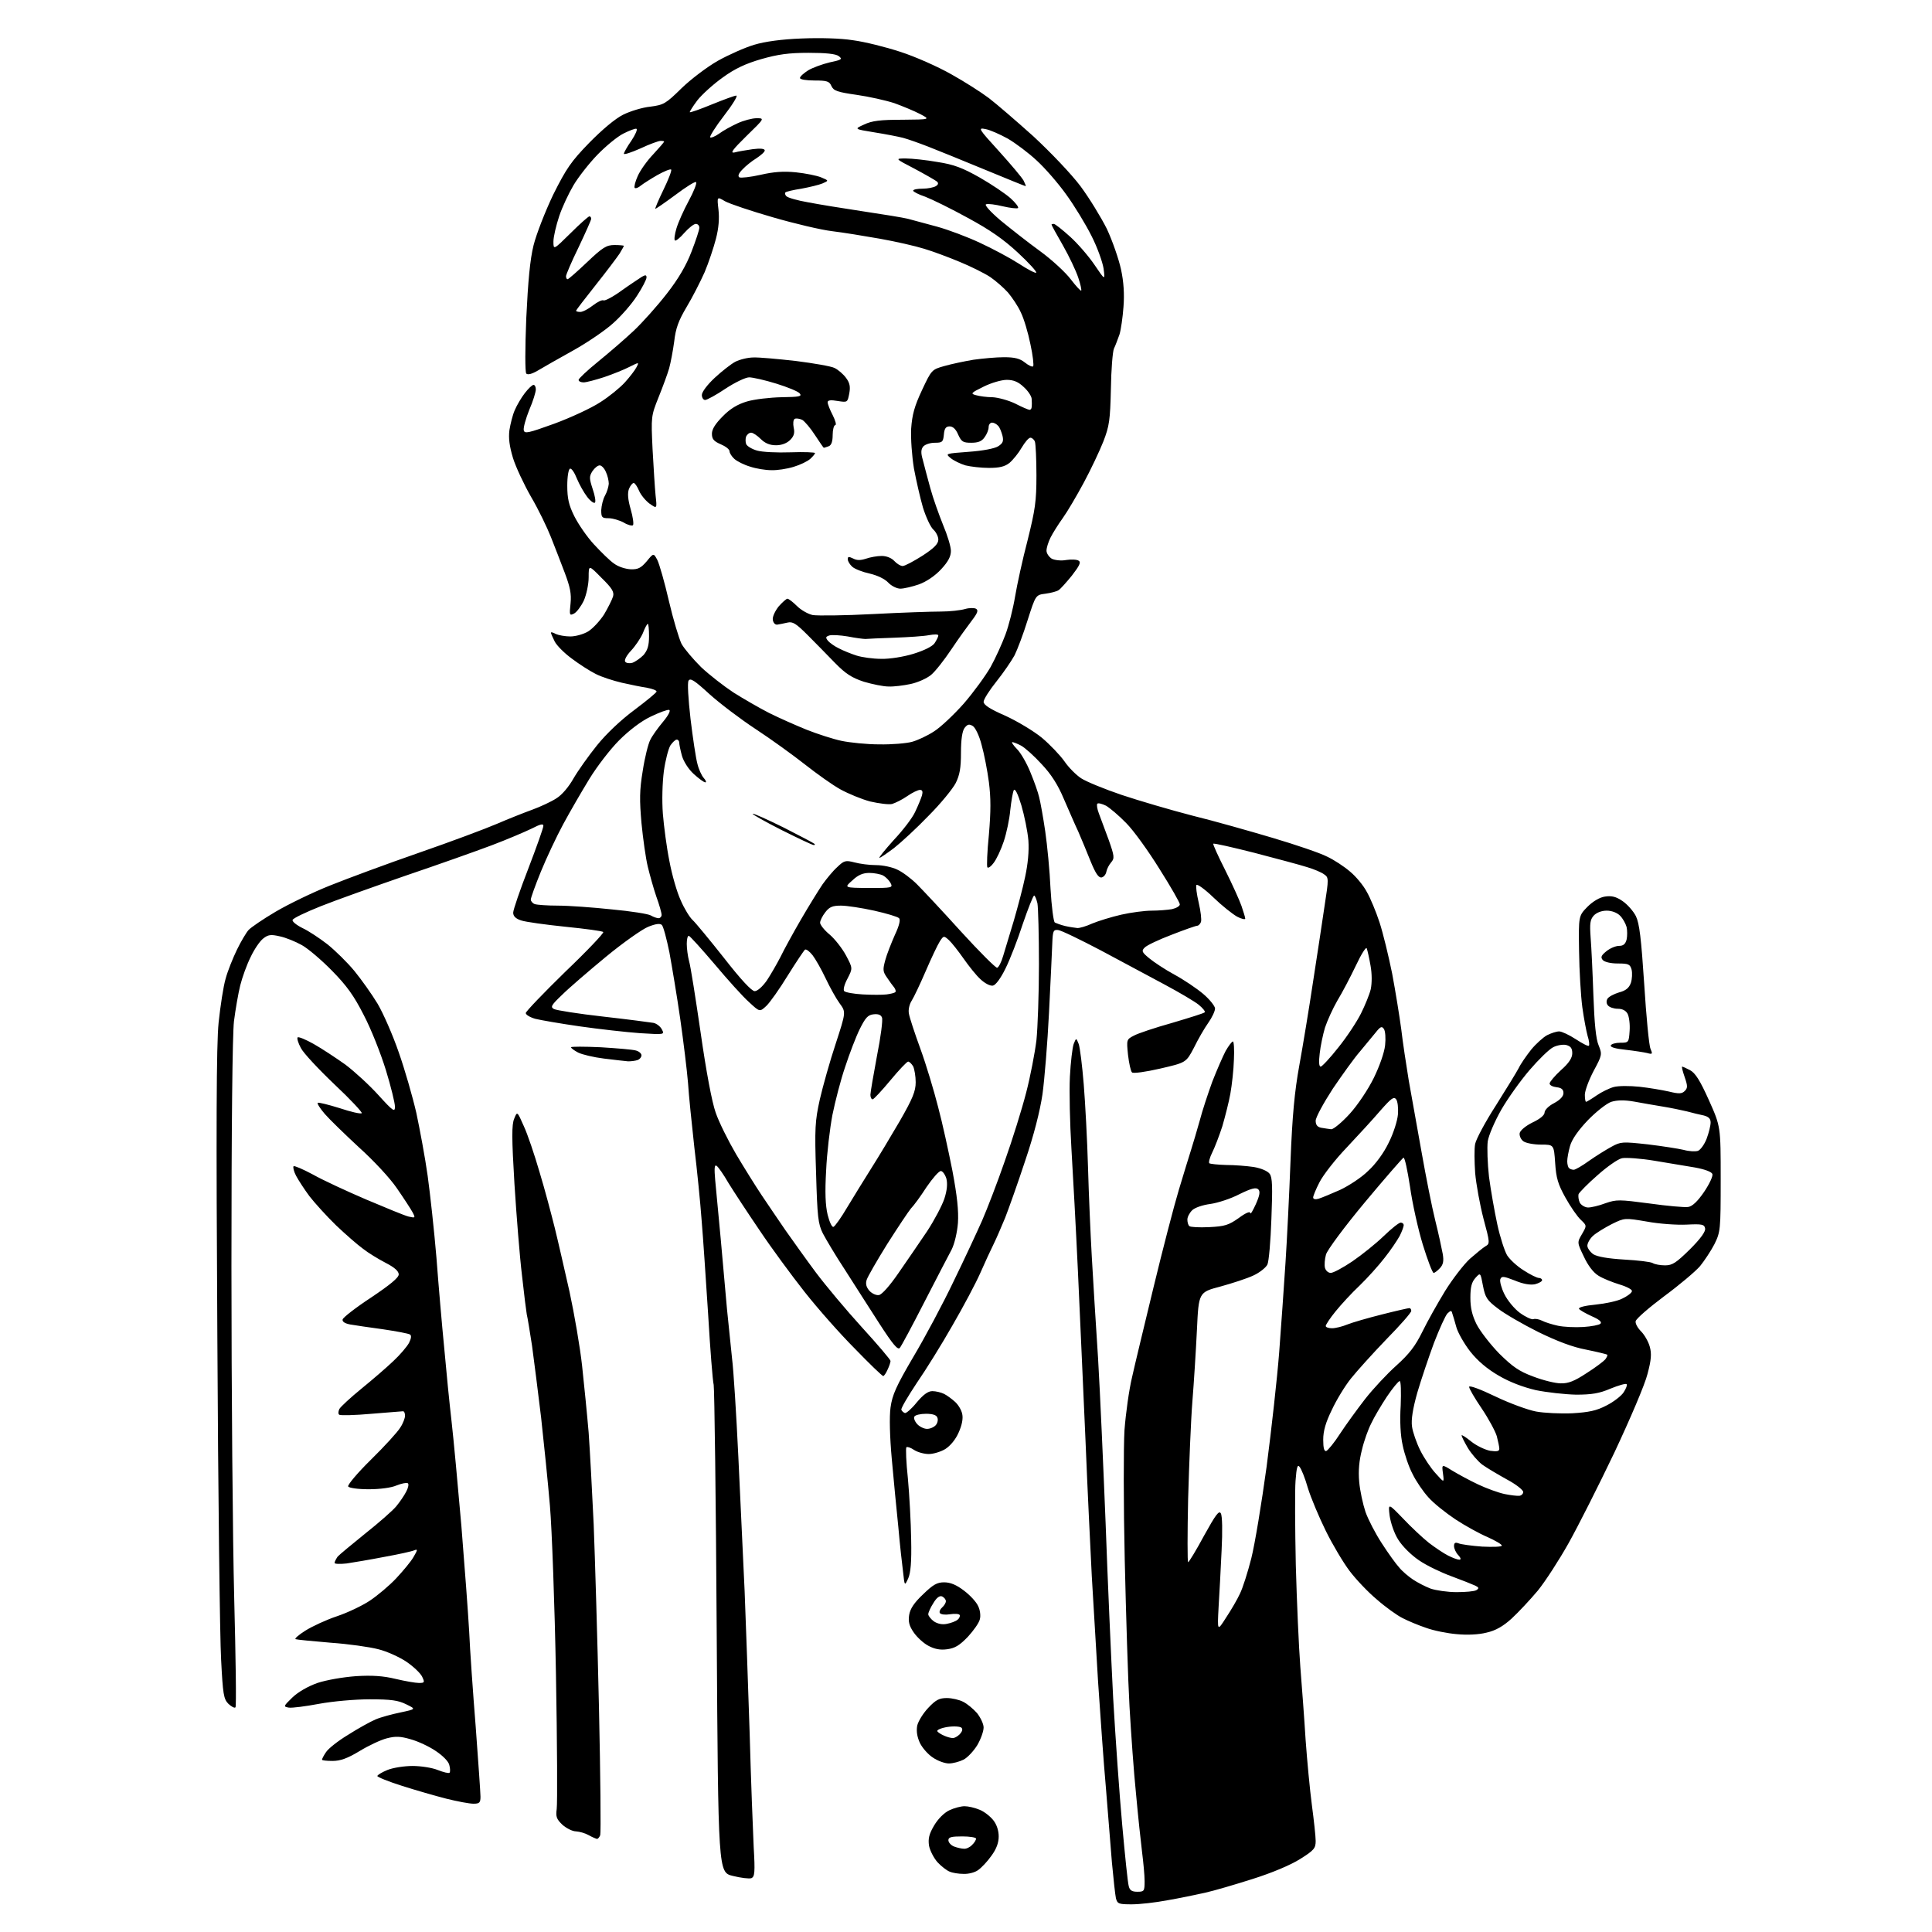 <?xml version="1.0" encoding="UTF-8" standalone="no"?>
<svg 
  version="1.1" 
  xmlns="http://www.w3.org/2000/svg" 
  xmlns:xlink="http://www.w3.org/1999/xlink" 
  xmlns:svg="http://www.w3.org/2000/svg"
  xmlns:rdf="http://www.w3.org/1999/02/22-rdf-syntax-ns#"
  xmlns:cc="http://creativecommons.org/ns#"
  xmlns:dc="http://purl.org/dc/elements/1.1/"
  viewBox="0 0 768 768"
  width="768"
  height="768"
>
<style>svg {background-color: white; }</style>"
<path stroke="none" fill="black" fill-rule="evenodd" d="M449.9,757.0C444.7,757.0 444.2,756.8 443.6,754.6C443.3,753.2 442.6,746.8 442.0,740.3C441.5,733.8 440.4,720.4 439.6,710.5C438.7,700.6 437.4,681.7 436.5,668.5C435.7,655.3 434.6,636.4 434.0,626.5C433.5,616.6 432.3,592.3 431.5,572.5C430.6,552.7 429.3,522.5 428.5,505.5C427.7,488.4 426.5,466.4 425.9,456.5C425.3,446.6 425.0,433.8 425.3,428.0C425.6,422.2 426.3,416.4 426.8,415.0C427.8,412.5 427.8,412.5 428.8,415.0C429.3,416.4 430.2,423.6 430.8,431.0C431.4,438.4 432.2,453.3 432.5,464.0C432.8,474.7 433.5,490.7 434.0,499.5C434.5,508.3 435.6,526.5 436.5,540.0C437.3,553.5 438.6,583.0 439.5,605.5C440.3,628.0 441.7,659.3 442.5,675.0C443.4,690.7 445.0,713.4 446.1,725.5C447.2,737.6 448.3,748.5 448.7,749.8C449.1,751.4 449.9,752.0 452.1,752.0C454.8,752.0 455.0,751.8 455.0,747.8C455.0,745.4 454.5,740.3 454.0,736.3C453.5,732.3 452.4,722.0 451.6,713.2C450.7,704.5 449.6,688.9 449.0,678.4C448.4,668.0 447.6,641.7 447.1,620.0C446.6,598.3 446.6,575.1 447.0,568.5C447.5,561.9 448.8,552.5 450.0,547.5C451.1,542.5 455.0,526.4 458.6,511.5C462.2,496.6 466.7,479.3 468.6,473.0C470.5,466.7 472.7,459.5 473.5,457.0C474.3,454.5 475.8,449.4 476.9,445.5C477.9,441.6 480.2,434.7 481.9,430.0C483.7,425.4 486.1,419.9 487.2,417.8C488.4,415.7 489.7,414.0 490.1,414.0C490.5,414.0 490.7,417.3 490.5,421.2C490.4,425.2 489.7,431.3 489.1,434.7C488.5,438.1 487.0,443.9 485.9,447.7C484.7,451.4 482.9,456.1 481.9,458.1C480.9,460.1 480.4,462.0 480.7,462.4C481.1,462.7 484.1,463.0 487.4,463.1C490.8,463.1 495.7,463.5 498.4,463.9C501.3,464.4 503.9,465.5 504.7,466.6C505.8,468.0 505.9,471.8 505.4,484.5C505.1,493.3 504.4,501.5 503.8,502.7C503.2,503.9 500.7,505.9 498.3,507.0C495.8,508.2 489.9,510.1 485.2,511.4C476.5,513.7 476.5,513.7 475.8,528.6C475.4,536.8 474.6,549.6 474.0,557.0C473.4,564.4 472.7,581.9 472.3,595.8C472.0,609.6 472.0,621.0 472.3,621.0C472.6,621.0 475.5,616.3 478.6,610.5C483.3,602.0 484.6,600.3 485.3,601.6C485.9,602.6 486.0,608.7 485.6,616.4C485.3,623.6 484.7,633.8 484.4,639.0C483.9,648.5 483.9,648.5 487.4,643.0C489.4,640.0 491.9,635.7 492.9,633.5C494.0,631.3 496.0,625.0 497.4,619.5C498.8,614.0 501.5,597.6 503.5,583.0C505.4,568.4 507.7,547.9 508.5,537.5C509.3,527.0 510.4,511.1 511.0,502.0C511.6,492.9 512.5,474.7 513.0,461.5C513.7,443.7 514.6,433.9 516.5,423.5C517.9,415.8 520.4,400.7 522.0,390.0C523.7,379.3 525.7,365.6 526.6,359.7C528.2,349.4 528.2,348.8 526.4,347.6C525.4,346.8 522.3,345.5 519.6,344.7C516.8,343.8 507.4,341.3 498.6,339.0C489.9,336.8 482.5,335.1 482.3,335.4C482.1,335.6 484.2,340.3 487.0,345.8C489.8,351.4 492.7,357.8 493.5,360.1C494.3,362.4 495.0,364.7 495.0,365.2C495.0,365.6 493.5,365.3 491.8,364.4C490.0,363.4 485.7,360.0 482.4,356.8C479.0,353.5 475.9,351.3 475.6,351.8C475.3,352.3 475.7,355.4 476.5,358.8C477.3,362.2 477.7,365.6 477.4,366.5C477.1,367.3 476.4,368.0 475.9,368.0C475.4,368.0 470.8,369.6 465.7,371.6C460.7,373.5 455.8,375.8 455.0,376.7C453.7,378.0 453.9,378.5 456.8,380.9C458.6,382.4 463.1,385.4 466.8,387.4C470.5,389.4 475.7,392.9 478.3,395.1C480.9,397.3 483.0,400.0 483.0,400.9C483.0,401.9 481.8,404.5 480.3,406.6C478.8,408.7 476.2,413.2 474.6,416.5C471.5,422.4 471.5,422.4 461.1,424.8C455.5,426.1 450.4,426.8 450.0,426.3C449.5,425.9 448.8,422.7 448.4,419.3C447.8,413.3 447.8,413.2 450.7,411.7C452.3,410.8 459.2,408.5 466.0,406.6C472.7,404.6 478.6,402.8 478.9,402.4C479.2,402.1 478.2,400.8 476.5,399.4C474.9,398.1 468.8,394.5 463.0,391.4C457.2,388.3 445.8,382.2 437.6,377.8C429.4,373.5 421.8,369.8 420.6,369.7C418.7,369.5 418.5,370.1 418.3,375.0C418.2,378.0 417.6,390.4 417.0,402.5C416.4,414.6 415.2,429.2 414.4,435.0C413.4,441.7 411.0,451.2 407.5,461.5C404.6,470.3 401.0,480.4 399.6,484.0C398.1,487.6 396.1,492.3 395.0,494.5C393.9,496.7 391.5,501.9 389.7,506.0C387.9,510.1 382.9,519.5 378.6,526.9C374.4,534.3 368.0,544.6 364.4,549.8C360.9,555.1 358.1,559.8 358.3,560.4C358.5,560.9 359.1,561.5 359.7,561.7C360.2,561.9 362.4,560.0 364.4,557.5C367.0,554.4 368.9,553.0 370.6,553.0C372.0,553.0 374.1,553.5 375.3,554.1C376.5,554.7 378.5,556.2 379.7,557.3C380.9,558.4 382.2,560.5 382.5,562.1C382.9,563.9 382.4,566.5 381.1,569.4C379.9,572.2 377.8,574.7 375.8,576.0C374.0,577.1 371.0,578.0 369.2,578.0C367.4,578.0 364.8,577.3 363.4,576.4C362.1,575.5 360.7,575.0 360.3,575.3C360.0,575.7 360.2,581.3 360.9,587.7C361.5,594.2 362.1,605.1 362.2,612.0C362.4,621.0 362.0,625.3 361.0,627.5C359.6,630.5 359.6,630.5 359.0,625.0C358.6,622.0 357.7,613.9 357.1,607.0C356.4,600.1 355.2,588.0 354.5,580.0C353.7,571.2 353.5,563.1 354.0,559.5C354.7,554.5 356.2,551.1 363.0,539.5C367.6,531.8 374.8,518.3 379.0,509.5C383.3,500.7 388.4,489.7 390.4,485.2C392.4,480.6 396.5,470.0 399.4,461.6C402.4,453.2 406.2,441.0 407.9,434.4C409.6,427.9 411.4,418.4 412.0,413.5C412.5,408.6 413.0,395.0 413.0,383.4C413.0,371.8 412.7,360.8 412.4,359.1C412.0,357.4 411.4,356.0 411.1,356.0C410.7,356.0 408.7,361.1 406.6,367.2C404.6,373.4 401.5,381.4 399.7,385.0C397.8,388.9 395.8,391.6 394.7,391.8C393.6,392.0 391.5,390.9 389.8,389.3C388.1,387.8 385.1,384.0 383.0,381.0C380.9,378.0 378.3,374.7 377.2,373.7C375.2,371.9 375.1,371.9 373.6,374.2C372.7,375.6 370.2,380.9 368.0,386.0C365.8,391.1 363.3,396.4 362.4,397.8C361.5,399.2 361.0,401.4 361.3,402.9C361.5,404.3 363.6,410.7 365.9,417.0C368.2,423.3 371.3,433.7 372.9,440.0C374.6,446.3 377.1,457.8 378.6,465.4C380.5,475.5 381.1,481.3 380.8,486.1C380.5,490.0 379.4,494.5 378.3,496.7C377.2,498.8 372.3,508.1 367.5,517.5C362.7,526.9 358.3,535.1 357.7,535.8C356.9,536.8 354.9,534.4 349.6,526.2C345.7,520.1 339.5,510.5 335.9,504.8C332.2,499.2 328.3,492.6 327.1,490.3C325.2,486.5 324.9,483.8 324.4,466.3C323.8,448.4 324.0,445.6 325.9,437.0C327.1,431.8 329.9,421.8 332.2,414.9C336.3,402.3 336.3,402.3 333.8,398.9C332.4,397.0 329.9,392.5 328.2,388.9C326.5,385.3 324.1,381.1 323.0,379.7C321.8,378.2 320.5,377.2 320.0,377.5C319.6,377.8 316.5,382.4 313.2,387.7C309.9,393.1 306.0,398.6 304.6,399.9C302.0,402.3 302.0,402.3 297.8,398.4C295.4,396.3 289.2,389.4 284.0,383.2C278.8,377.1 274.2,372.0 273.8,372.0C273.3,372.0 273.0,373.5 273.0,375.2C273.0,377.0 273.4,380.1 273.9,382.0C274.5,383.9 276.5,396.7 278.5,410.4C280.7,425.8 283.0,438.1 284.5,442.3C285.8,446.1 289.5,453.5 292.6,458.8C295.8,464.2 300.3,471.4 302.7,475.0C305.1,478.6 309.4,484.9 312.2,489.0C315.1,493.1 320.5,500.7 324.3,505.8C328.2,511.0 336.4,520.8 342.6,527.6C348.9,534.5 354.0,540.5 354.0,541.0C354.0,541.5 353.5,543.1 352.8,544.5C352.2,545.9 351.4,547.0 351.1,547.0C350.7,547.0 345.7,542.2 339.9,536.2C334.0,530.3 325.0,520.1 319.8,513.5C314.6,506.9 306.5,495.9 301.9,489.0C297.2,482.1 291.7,473.7 289.6,470.3C287.6,466.8 285.4,463.7 284.8,463.4C284.0,462.9 283.9,464.5 284.3,469.1C284.6,472.6 285.6,483.1 286.5,492.5C287.3,501.9 288.5,514.5 289.0,520.5C289.6,526.5 290.5,535.3 291.0,540.0C291.6,544.7 292.7,562.2 293.5,579.0C294.3,595.8 295.4,619.9 296.0,632.5C296.5,645.1 297.4,670.6 298.0,689.0C298.5,707.4 299.3,727.8 299.6,734.2C300.2,744.4 300.0,746.0 298.7,746.6C297.8,746.9 294.5,746.5 291.3,745.7C285.5,744.3 285.5,744.3 284.9,648.9C284.6,596.4 284.0,552.1 283.7,550.5C283.3,548.9 282.3,536.2 281.5,522.5C280.6,508.8 279.5,491.9 278.9,485.0C278.4,478.1 277.1,465.1 276.0,456.0C275.0,446.9 273.8,435.4 273.5,430.5C273.1,425.6 271.7,414.1 270.4,405.0C269.1,395.9 267.1,384.1 266.1,378.6C265.0,373.2 263.7,368.3 263.1,367.7C262.4,367.0 260.7,367.2 257.7,368.4C255.4,369.3 247.7,374.7 240.8,380.4C233.9,386.1 226.0,392.9 223.4,395.5C219.2,399.5 218.7,400.3 220.2,401.1C221.1,401.6 229.9,403.0 239.7,404.1C249.5,405.2 258.5,406.4 259.7,406.6C260.9,406.8 262.5,408.0 263.1,409.2C264.2,411.3 264.2,411.3 254.4,410.7C248.9,410.3 238.2,409.1 230.5,408.0C222.8,406.9 214.8,405.5 212.8,405.0C210.7,404.4 209.0,403.4 209.0,402.7C209.0,402.1 216.1,394.7 224.7,386.3C233.4,378.0 240.2,370.8 239.8,370.5C239.5,370.1 232.7,369.2 224.8,368.4C217.0,367.6 209.0,366.5 207.2,365.9C205.0,365.2 204.0,364.2 204.0,362.8C204.0,361.7 206.7,353.8 210.0,345.3C213.3,336.7 216.0,329.1 216.0,328.3C216.0,327.3 214.8,327.6 211.3,329.4C208.6,330.7 201.6,333.7 195.5,336.0C189.4,338.3 174.2,343.7 161.5,348.0C148.8,352.4 133.6,357.8 127.6,360.2C121.6,362.6 116.5,365.0 116.3,365.7C116.1,366.3 117.8,367.7 120.2,368.9C122.6,370.0 127.1,373.0 130.2,375.4C133.3,377.9 138.1,382.6 140.9,386.0C143.6,389.3 147.8,395.2 150.1,399.0C152.4,402.9 156.2,411.6 158.5,418.3C160.9,425.1 164.0,435.9 165.5,442.4C166.9,449.0 169.0,460.2 170.0,467.4C171.0,474.6 172.6,489.3 173.5,500.0C174.3,510.7 175.7,526.9 176.6,536.0C177.4,545.1 178.7,558.1 179.5,565.0C180.3,571.9 182.0,590.5 183.4,606.5C184.7,622.5 186.1,641.4 186.5,648.5C186.8,655.6 188.0,672.7 189.1,686.4C190.1,700.1 191.0,712.6 191.0,714.2C191.0,716.6 190.6,717.0 188.2,717.0C186.6,717.0 181.8,716.1 177.4,715.0C173.1,713.9 165.1,711.6 159.8,709.9C154.4,708.2 150.0,706.4 150.0,706.0C150.0,705.6 151.8,704.5 154.0,703.6C156.2,702.7 160.7,702.0 164.0,702.0C167.3,702.0 171.8,702.7 174.0,703.6C176.3,704.5 178.3,705.0 178.7,704.7C179.0,704.4 179.0,703.0 178.6,701.6C178.3,700.2 176.0,697.9 173.3,696.1C170.7,694.3 166.2,692.2 163.3,691.4C159.2,690.2 157.3,690.1 153.8,691.0C151.4,691.6 146.5,693.9 142.9,696.1C138.1,699.0 135.3,700.0 132.2,700.0C129.9,700.0 128.0,699.8 128.0,699.5C128.0,699.2 128.7,697.8 129.6,696.5C130.5,695.1 134.4,692.0 138.4,689.6C142.3,687.1 147.2,684.4 149.3,683.5C151.4,682.6 155.9,681.4 159.3,680.7C165.4,679.4 165.4,679.4 161.5,677.5C158.3,675.9 155.4,675.5 147.0,675.5C141.1,675.5 132.2,676.3 126.8,677.3C121.5,678.3 116.1,679.0 114.8,678.8C112.6,678.4 112.6,678.3 116.2,674.8C118.5,672.6 122.3,670.4 126.2,669.0C129.9,667.8 136.2,666.7 141.5,666.3C147.9,665.9 152.4,666.2 157.3,667.4C161.1,668.3 165.2,669.0 166.5,669.0C168.8,669.0 168.9,668.8 167.8,666.5C167.2,665.2 164.4,662.5 161.6,660.6C158.8,658.7 153.7,656.4 150.4,655.6C147.0,654.7 138.5,653.5 131.4,653.0C124.3,652.4 118.0,651.8 117.5,651.6C117.0,651.4 118.7,649.9 121.4,648.2C124.1,646.5 129.7,643.9 133.9,642.5C138.1,641.1 144.0,638.3 147.0,636.3C150.0,634.3 154.8,630.3 157.5,627.4C160.2,624.5 163.4,620.7 164.4,618.9C166.1,616.0 166.1,615.7 164.6,616.3C163.7,616.7 158.3,617.9 152.7,618.9C147.1,620.0 140.4,621.1 137.8,621.5C135.1,621.8 133.0,621.7 133.0,621.3C133.0,620.8 133.6,619.7 134.2,618.8C134.9,618.0 139.9,613.9 145.2,609.6C150.5,605.4 156.1,600.5 157.5,598.8C158.9,597.1 160.7,594.5 161.5,592.9C162.3,591.4 162.6,589.9 162.1,589.6C161.6,589.3 159.6,589.7 157.6,590.5C155.6,591.4 151.0,592.0 146.6,592.0C142.3,592.0 138.8,591.5 138.4,590.9C138.1,590.3 142.0,585.6 147.5,580.2C152.9,574.9 158.1,569.2 159.1,567.5C160.2,565.9 161.0,563.7 161.0,562.8C161.0,561.8 160.7,561.0 160.2,561.0C159.8,561.0 154.2,561.5 147.7,562.0C141.1,562.6 135.4,562.7 134.9,562.4C134.4,562.1 134.4,561.2 134.9,560.1C135.4,559.2 139.4,555.5 143.7,552.0C148.0,548.5 153.7,543.6 156.3,541.1C159.0,538.6 161.8,535.3 162.6,533.8C163.5,532.0 163.6,530.9 163.0,530.5C162.4,530.1 157.6,529.2 152.2,528.4C146.9,527.7 141.0,526.8 139.2,526.5C137.1,526.1 136.0,525.4 136.2,524.5C136.4,523.7 141.4,519.8 147.5,515.8C155.1,510.7 158.5,507.9 158.5,506.6C158.5,505.3 156.8,503.8 153.3,502.0C150.4,500.5 146.3,498.0 144.3,496.4C142.2,494.9 137.4,490.7 133.6,487.1C129.8,483.4 125.1,478.2 123.0,475.5C121.0,472.8 118.6,469.1 117.7,467.4C116.8,465.7 116.4,464.0 116.7,463.6C117.0,463.3 120.5,464.8 124.4,466.9C128.3,469.1 137.8,473.5 145.5,476.8C153.3,480.1 160.8,483.2 162.4,483.6C165.1,484.2 165.2,484.2 164.0,481.9C163.3,480.6 160.5,476.3 157.8,472.4C155.1,468.4 148.5,461.3 142.7,456.1C137.1,450.9 131.0,445.0 129.1,442.8C127.3,440.7 126.0,438.7 126.3,438.4C126.5,438.1 130.5,439.1 135.0,440.5C139.5,442.0 143.4,442.9 143.8,442.5C144.1,442.2 139.3,437.0 133.0,431.1C126.7,425.1 120.6,418.6 119.6,416.6C118.5,414.6 118.0,412.7 118.3,412.4C118.6,412.0 121.5,413.2 124.7,415.0C127.9,416.8 133.5,420.5 137.3,423.2C141.0,426.0 146.9,431.4 150.5,435.4C156.3,441.8 157.0,442.2 157.0,439.9C157.0,438.5 155.4,431.9 153.4,425.4C151.4,418.9 147.5,409.0 144.6,403.5C140.7,395.8 137.8,391.8 132.0,385.9C127.9,381.7 122.5,377.1 120.0,375.7C117.5,374.3 113.6,372.7 111.2,372.2C107.7,371.4 106.6,371.5 104.6,373.1C103.2,374.2 101.0,377.5 99.6,380.5C98.1,383.5 96.3,388.5 95.5,391.7C94.7,394.9 93.6,401.3 93.0,406.0C92.4,411.3 92.0,447.5 92.0,503.5C92.0,552.5 92.5,611.8 93.1,635.3C93.7,658.8 94.0,678.4 93.6,678.7C93.2,679.1 92.0,678.4 90.8,677.3C88.9,675.4 88.6,673.5 87.9,659.8C87.4,651.4 86.7,593.6 86.4,531.5C85.9,448.1 86.0,415.4 86.9,406.5C87.6,399.9 88.8,392.0 89.7,389.0C90.5,386.0 92.6,380.8 94.2,377.5C95.8,374.2 97.9,370.7 98.8,369.7C99.7,368.7 104.5,365.4 109.6,362.4C114.7,359.4 124.4,354.7 131.2,352.0C137.9,349.3 153.8,343.4 166.5,339.0C179.2,334.6 193.1,329.4 197.5,327.5C201.9,325.6 208.2,323.1 211.5,321.9C214.8,320.7 219.1,318.7 221.1,317.4C223.3,316.1 226.1,312.8 228.0,309.4C229.8,306.3 234.0,300.4 237.3,296.3C241.0,291.7 246.8,286.2 252.2,282.2C257.0,278.6 261.0,275.3 261.0,274.9C261.0,274.4 259.3,273.8 257.2,273.4C255.2,273.1 250.7,272.2 247.2,271.4C243.8,270.6 239.1,269.1 236.8,267.9C234.4,266.7 230.2,264.0 227.3,261.8C224.4,259.7 221.3,256.6 220.5,255.0C219.7,253.4 219.0,251.8 219.0,251.5C219.0,251.2 219.9,251.4 220.9,252.0C222.0,252.5 224.6,253.0 226.7,253.0C228.8,253.0 232.0,252.1 233.8,251.0C235.6,249.9 238.4,246.9 240.1,244.3C241.7,241.6 243.3,238.4 243.7,237.1C244.2,235.3 243.3,233.8 239.1,229.7C234.0,224.5 234.0,224.5 234.0,229.5C234.0,232.3 233.1,236.4 232.1,238.7C231.0,241.0 229.3,243.3 228.2,243.9C226.4,244.8 226.3,244.6 226.8,239.9C227.2,236.0 226.6,233.3 224.5,227.7C223.0,223.7 220.5,217.3 219.0,213.5C217.5,209.7 214.0,202.4 211.1,197.5C208.3,192.6 205.0,185.6 203.9,182.0C202.5,177.3 202.1,174.2 202.5,171.0C202.9,168.5 203.8,164.9 204.6,163.1C205.4,161.2 207.2,158.1 208.6,156.3C210.0,154.5 211.5,153.0 212.1,153.0C212.6,153.0 213.0,153.8 213.0,154.8C213.0,155.8 211.9,159.5 210.4,162.9C209.0,166.4 208.0,170.0 208.2,171.0C208.5,172.5 209.9,172.2 220.4,168.4C226.9,166.0 235.1,162.2 238.6,159.9C242.1,157.7 246.5,154.1 248.4,152.0C250.3,149.9 252.4,147.2 253.0,146.0C254.1,143.9 254.1,143.9 250.3,145.8C248.2,146.9 243.7,148.7 240.2,149.9C236.8,151.0 233.1,152.0 232.0,152.0C230.9,152.0 230.0,151.6 230.0,151.0C230.0,150.5 233.5,147.2 237.7,143.8C242.0,140.3 248.4,134.8 251.9,131.5C255.4,128.2 261.3,121.6 265.1,116.7C269.7,110.8 272.8,105.5 274.9,100.0C276.6,95.6 278.0,91.4 278.0,90.5C278.0,89.7 277.4,89.0 276.6,89.0C275.8,89.0 273.8,90.6 272.0,92.6C270.3,94.6 268.6,95.9 268.3,95.6C267.9,95.3 268.2,93.1 268.9,90.8C269.6,88.4 271.8,83.5 273.8,79.8C275.8,76.1 277.1,72.8 276.7,72.4C276.4,72.0 272.7,74.3 268.6,77.4C264.4,80.5 260.8,83.0 260.5,83.0C260.3,83.0 261.7,79.6 263.7,75.5C265.7,71.4 267.1,67.8 266.8,67.4C266.4,67.1 264.0,68.1 261.3,69.6C258.7,71.1 255.7,73.0 254.7,73.8C253.8,74.6 252.7,75.0 252.3,74.7C252.0,74.3 252.5,72.2 253.5,70.0C254.5,67.7 257.3,63.8 259.7,61.3C262.1,58.7 264.0,56.5 264.0,56.3C264.0,56.1 263.4,56.0 262.6,56.0C261.8,56.0 258.2,57.3 254.6,59.0C251.0,60.6 248.0,61.6 248.0,61.1C248.0,60.7 249.3,58.3 251.0,55.9C252.6,53.5 253.5,51.4 253.0,51.2C252.5,51.0 250.2,51.9 247.8,53.1C245.4,54.3 240.8,58.1 237.5,61.5C234.2,64.9 229.9,70.4 228.0,73.6C226.1,76.8 223.5,82.3 222.3,85.9C221.1,89.5 220.0,94.1 220.0,96.0C220.0,99.4 220.0,99.4 226.8,92.7C230.5,89.0 233.9,86.0 234.3,86.0C234.7,86.0 235.0,86.4 235.0,87.0C235.0,87.5 232.7,92.6 230.0,98.3C227.2,104.0 225.0,109.2 225.0,109.8C225.0,110.5 225.3,111.0 225.6,111.0C226.0,111.0 229.5,107.9 233.4,104.2C239.6,98.3 241.1,97.4 244.3,97.4C246.3,97.4 248.0,97.6 248.0,97.7C248.0,97.9 247.2,99.3 246.3,100.8C245.3,102.3 241.1,107.9 236.8,113.3C232.5,118.7 229.0,123.3 229.0,123.5C229.0,123.8 229.7,124.0 230.7,124.0C231.6,124.0 233.8,122.9 235.7,121.4C237.5,120.0 239.4,119.1 239.9,119.4C240.4,119.7 243.7,118.0 247.1,115.5C250.6,113.0 254.3,110.6 255.2,110.0C256.6,109.2 257.0,109.3 257.0,110.3C257.0,111.1 255.3,114.4 253.2,117.6C251.1,120.9 246.8,125.8 243.6,128.6C240.5,131.4 233.3,136.3 227.7,139.4C222.1,142.5 215.8,146.1 213.8,147.3C211.4,148.7 209.8,149.1 209.2,148.5C208.7,147.9 208.7,138.7 209.2,126.5C209.9,111.8 210.7,103.1 212.1,97.5C213.2,93.1 216.7,84.1 219.9,77.4C225.1,67.0 227.0,64.2 234.2,56.8C239.3,51.6 244.5,47.2 247.7,45.6C250.5,44.2 255.4,42.7 258.5,42.4C263.8,41.7 264.6,41.3 270.9,35.1C274.6,31.5 281.1,26.6 285.3,24.2C289.6,21.8 296.1,18.9 299.8,17.8C304.1,16.5 310.8,15.6 318.6,15.3C326.0,15.0 334.1,15.2 339.1,16.0C343.7,16.6 352.1,18.7 357.9,20.6C363.8,22.5 372.8,26.5 378.1,29.5C383.5,32.5 390.2,36.8 393.1,39.0C396.0,41.2 404.0,48.1 410.8,54.2C417.7,60.6 425.9,69.2 429.5,74.0C433.0,78.7 437.7,86.4 440.0,91.0C442.2,95.7 444.7,102.9 445.6,107.0C446.7,112.0 447.0,117.0 446.6,122.0C446.3,126.1 445.6,131.1 445.0,133.0C444.3,134.9 443.4,137.4 442.8,138.6C442.3,139.8 441.7,147.0 441.6,154.6C441.3,167.0 441.0,169.3 438.6,175.5C437.1,179.3 433.6,186.7 430.8,191.9C428.0,197.1 424.3,203.4 422.5,205.9C420.7,208.4 418.5,211.9 417.6,213.7C416.7,215.5 416.0,217.8 416.0,218.9C416.0,220.0 417.0,221.4 418.1,222.1C419.3,222.7 421.9,223.0 423.9,222.6C425.9,222.3 428.1,222.4 428.8,222.9C429.8,223.5 429.1,224.9 426.1,228.8C423.9,231.5 421.5,234.2 420.8,234.6C420.1,235.1 417.8,235.7 415.6,236.0C411.7,236.5 411.7,236.5 408.5,246.5C406.8,252.0 404.4,258.3 403.3,260.5C402.1,262.7 398.9,267.4 396.1,270.9C393.3,274.4 391.0,278.0 391.0,279.0C391.0,280.2 393.6,281.9 399.6,284.5C404.4,286.7 410.9,290.6 414.2,293.3C417.4,296.0 421.4,300.2 423.1,302.6C424.8,305.1 427.8,308.1 429.8,309.4C431.8,310.7 439.1,313.7 445.9,316.0C452.8,318.3 465.4,322.0 473.9,324.2C482.5,326.3 496.9,330.4 506.0,333.1C515.1,335.8 524.8,339.1 527.5,340.5C530.3,341.8 534.4,344.5 536.7,346.5C539.0,348.4 542.0,352.0 543.3,354.5C544.7,356.9 547.0,362.4 548.4,366.7C549.8,371.0 552.0,380.1 553.4,387.0C554.7,393.9 556.3,403.8 557.0,409.0C557.6,414.2 559.0,423.4 560.0,429.5C561.1,435.6 563.4,448.4 565.1,458.0C566.8,467.6 569.2,479.8 570.5,485.0C571.8,490.2 573.1,496.2 573.5,498.4C574.0,501.3 573.7,502.7 572.4,504.1C571.5,505.1 570.3,506.0 569.9,506.0C569.4,506.0 567.5,500.9 565.6,494.8C563.7,488.6 561.4,478.2 560.5,471.7C559.5,465.2 558.4,460.0 557.9,460.2C557.5,460.4 550.5,468.4 542.5,478.0C534.5,487.6 527.6,496.9 527.1,498.7C526.6,500.5 526.4,502.9 526.7,504.0C527.0,505.1 528.0,506.0 529.0,506.0C530.0,506.0 533.9,503.9 537.6,501.4C541.4,498.8 547.0,494.3 550.0,491.4C553.1,488.4 556.1,486.0 556.8,486.0C557.5,486.0 558.0,486.5 558.0,487.0C558.0,487.6 557.3,489.5 556.4,491.3C555.4,493.1 552.8,497.0 550.4,500.0C548.1,503.0 543.6,508.0 540.5,511.0C537.3,514.0 533.0,518.7 530.9,521.3C528.7,524.0 527.0,526.6 527.0,527.1C527.0,527.6 528.1,528.0 529.5,528.0C530.9,528.0 533.7,527.3 535.6,526.5C537.6,525.7 543.8,523.9 549.4,522.5C554.9,521.1 559.8,520.0 560.2,520.0C560.7,520.0 561.0,520.5 561.0,521.1C561.0,521.8 556.6,526.8 551.1,532.4C545.7,538.0 539.4,545.0 537.0,548.0C534.6,551.0 531.2,556.6 529.4,560.5C527.0,565.4 526.0,568.8 526.0,572.3C526.0,575.7 526.4,577.0 527.2,576.8C527.9,576.5 530.4,573.5 532.7,569.9C535.0,566.4 539.5,560.2 542.6,556.2C545.8,552.1 551.4,546.1 555.1,542.8C560.2,538.2 562.6,535.1 565.4,529.4C567.4,525.3 571.5,518.0 574.5,513.1C577.5,508.3 581.9,502.6 584.3,500.4C586.7,498.3 589.5,496.0 590.5,495.4C592.3,494.4 592.3,494.0 589.7,484.4C588.3,479.0 586.8,470.8 586.4,466.3C586.1,461.8 586.0,456.6 586.4,454.7C586.8,452.8 590.4,446.0 594.6,439.5C598.7,433.0 602.8,426.3 603.7,424.6C604.5,422.9 606.8,419.6 608.7,417.2C610.6,414.9 613.5,412.3 615.0,411.5C616.6,410.7 618.7,410.0 619.8,410.0C620.8,410.0 623.8,411.4 626.4,413.1C629.0,414.8 631.3,416.0 631.6,415.7C631.9,415.4 631.7,413.6 631.1,411.8C630.6,410.0 629.6,404.8 629.0,400.4C628.4,395.9 627.8,385.9 627.7,378.1C627.5,364.1 627.5,364.1 631.0,360.5C633.2,358.3 635.9,356.7 638.0,356.4C640.6,356.0 642.4,356.4 645.0,358.2C646.9,359.5 649.3,362.2 650.3,364.2C651.7,367.1 652.4,373.0 653.6,391.2C654.4,404.0 655.5,415.6 656.1,416.9C657.0,419.0 656.9,419.2 654.8,418.6C653.5,418.3 649.7,417.7 646.2,417.3C642.3,416.9 640.1,416.3 640.3,415.6C640.5,415.0 642.2,414.5 644.1,414.5C647.4,414.5 647.5,414.4 647.8,409.8C648.0,407.2 647.6,404.2 647.0,403.0C646.3,401.7 644.9,401.0 643.1,401.0C641.5,401.0 639.8,400.4 639.2,399.7C638.5,398.9 638.5,397.9 639.0,397.0C639.5,396.2 641.6,395.1 643.6,394.5C646.3,393.8 647.6,392.7 648.3,390.7C648.8,389.2 648.9,386.8 648.6,385.5C648.0,383.3 647.4,383.0 643.1,383.0C640.2,383.0 637.8,382.4 637.1,381.6C636.2,380.5 636.5,379.8 638.6,378.1C640.1,376.9 642.3,376.0 643.6,376.0C645.3,376.0 646.1,375.3 646.6,373.5C646.9,372.1 646.9,369.9 646.6,368.5C646.2,367.1 645.1,365.1 644.0,364.0C642.8,362.8 640.7,362.0 638.7,362.0C636.6,362.0 634.6,362.8 633.5,364.0C632.1,365.6 631.9,367.1 632.3,372.7C632.6,376.4 633.1,386.8 633.4,395.7C633.8,406.8 634.4,413.1 635.5,415.6C636.9,419.1 636.9,419.4 633.5,425.7C631.6,429.3 630.0,433.6 630.0,435.2C630.0,436.7 630.2,438.0 630.5,438.0C630.7,438.0 632.6,436.9 634.6,435.5C636.6,434.1 639.7,432.6 641.5,432.1C643.4,431.6 647.8,431.6 651.7,432.0C655.4,432.4 660.7,433.3 663.4,433.9C667.4,434.9 668.6,434.8 669.7,433.7C670.9,432.5 670.9,431.7 669.7,428.2C668.9,425.9 668.4,424.0 668.7,424.0C668.9,424.0 670.3,424.6 671.8,425.4C673.9,426.5 675.8,429.5 679.3,437.3C684.0,447.8 684.0,447.8 684.0,468.7C684.0,489.0 683.9,489.7 681.5,494.6C680.1,497.3 677.5,501.2 675.8,503.3C674.0,505.4 667.6,510.8 661.5,515.3C655.5,519.8 650.4,524.2 650.2,525.2C650.0,526.1 651.0,527.9 652.4,529.3C653.7,530.6 655.3,533.4 655.8,535.3C656.6,538.1 656.4,540.6 654.9,546.2C653.9,550.3 648.0,564.1 641.7,577.5C635.4,590.7 627.2,606.9 623.5,613.5C619.8,620.1 614.3,628.6 611.3,632.3C608.2,636.0 603.5,641.0 600.9,643.4C597.5,646.5 594.5,648.2 590.9,649.0C587.8,649.8 583.1,650.0 579.1,649.6C575.4,649.3 569.9,648.2 566.9,647.1C563.9,646.1 559.6,644.3 557.5,643.2C555.3,642.1 550.7,638.8 547.3,635.8C543.8,632.9 539.0,627.8 536.5,624.5C534.0,621.2 529.7,614.0 527.0,608.5C524.3,603.0 521.1,595.4 519.9,591.5C518.8,587.6 517.3,583.9 516.6,583.1C515.8,582.0 515.4,583.2 515.0,588.6C514.7,592.4 514.8,607.5 515.1,622.1C515.5,636.7 516.3,654.9 516.9,662.6C517.5,670.2 518.5,683.3 519.0,691.6C519.6,699.9 520.7,711.6 521.5,717.6C522.3,723.6 523.0,730.0 523.0,731.8C523.0,734.7 522.4,735.5 516.8,739.0C513.0,741.4 505.6,744.5 498.0,746.9C491.1,749.1 482.6,751.6 479.0,752.4C475.4,753.2 468.7,754.6 464.0,755.4C459.3,756.3 453.0,757.0 449.9,757.0zM383.0,744.9C381.1,744.9 378.6,744.5 377.5,744.0C376.4,743.6 374.2,741.9 372.7,740.3C371.2,738.6 369.7,735.7 369.3,733.7C368.9,730.9 369.3,729.1 371.3,725.7C372.9,723.0 375.3,720.6 377.4,719.6C379.3,718.7 382.0,718.0 383.4,718.0C384.9,718.0 387.5,718.6 389.4,719.4C391.2,720.1 393.6,722.0 394.8,723.5C396.2,725.2 397.0,727.7 397.0,730.0C397.0,732.5 396.1,735.0 394.1,737.7C392.5,740.0 390.1,742.5 388.8,743.4C387.6,744.3 385.0,745.0 383.0,744.9zM383.2,734.9C384.1,735.0 385.6,734.3 386.4,733.4C387.3,732.6 388.0,731.4 388.0,730.9C388.0,730.4 385.5,730.0 382.5,730.0C378.2,730.0 377.0,730.3 377.0,731.5C377.0,732.4 378.0,733.5 379.2,734.0C380.5,734.5 382.3,734.9 383.2,734.9zM237.3,731.0C236.9,730.9 235.4,730.3 234.0,729.5C232.6,728.7 230.4,728.1 229.0,728.0C227.6,728.0 225.2,726.8 223.6,725.4C221.2,723.1 220.9,722.2 221.3,719.1C221.6,717.1 221.5,693.0 221.0,665.5C220.5,638.0 219.4,607.9 218.6,598.5C217.8,589.1 216.2,573.4 215.1,563.5C213.9,553.6 212.3,540.8 211.5,535.0C210.6,529.2 209.7,523.6 209.4,522.5C209.2,521.4 208.3,514.4 207.5,507.0C206.6,499.6 205.3,483.2 204.5,470.6C203.4,452.4 203.4,447.0 204.4,444.7C205.6,441.7 205.6,441.7 208.2,447.6C209.7,450.8 212.5,459.1 214.5,466.0C216.6,472.9 219.2,482.8 220.5,488.0C221.8,493.2 224.4,504.7 226.4,513.5C228.3,522.3 230.6,535.6 231.4,543.0C232.2,550.4 233.4,562.4 234.0,569.5C234.5,576.6 235.4,593.1 236.0,606.0C236.5,618.9 237.5,651.7 238.1,678.8C238.7,705.9 238.9,728.7 238.6,729.5C238.3,730.3 237.7,731.0 237.3,731.0zM377.2,701.0C375.6,701.0 372.8,700.0 370.9,698.7C369.0,697.5 366.7,694.9 365.7,692.9C364.6,690.5 364.2,688.3 364.6,686.0C365.0,684.2 367.0,681.0 369.0,678.9C372.0,675.7 373.4,675.0 376.4,675.0C378.4,675.0 381.4,675.7 382.9,676.5C384.5,677.3 386.9,679.3 388.4,681.0C389.8,682.8 391.0,685.3 391.0,686.7C391.0,688.2 389.9,691.3 388.5,693.7C387.1,696.0 384.6,698.7 383.0,699.5C381.4,700.3 378.8,701.0 377.2,701.0zM378.7,690.9C379.3,691.0 380.6,690.3 381.5,689.4C382.5,688.3 382.8,687.4 382.2,686.8C381.7,686.3 379.2,686.1 376.6,686.5C374.1,686.9 372.3,687.7 372.6,688.2C372.9,688.7 374.2,689.5 375.4,690.0C376.5,690.5 378.0,690.9 378.7,690.9zM376.5,655.6C373.7,656.0 371.4,655.5 369.0,654.2C367.1,653.2 364.5,650.8 363.2,648.9C361.4,646.3 361.0,644.6 361.4,642.0C361.8,639.5 363.4,637.1 366.9,633.8C370.9,629.9 372.5,629.0 375.3,629.0C377.8,629.0 380.2,630.0 383.2,632.3C385.6,634.1 388.1,636.8 388.8,638.4C389.6,639.9 389.9,642.3 389.5,643.7C389.2,645.1 387.0,648.2 384.7,650.7C381.4,654.1 379.6,655.2 376.5,655.6zM376.4,645.5C378.0,645.2 379.9,644.5 380.6,643.9C381.4,643.3 381.7,642.4 381.5,642.0C381.2,641.5 379.5,641.4 377.6,641.7C375.8,642.0 374.0,641.8 373.6,641.2C373.3,640.7 373.7,639.7 374.5,639.0C375.3,638.3 376.0,637.2 376.0,636.5C376.0,635.8 375.3,635.0 374.5,634.6C373.5,634.2 372.3,635.1 371.0,637.3C369.9,639.0 369.0,641.0 369.0,641.7C369.0,642.3 370.0,643.6 371.2,644.5C372.7,645.5 374.6,645.9 376.4,645.5zM579.0,632.9C582.6,632.9 586.1,632.6 586.9,632.1C588.0,631.4 587.9,631.0 586.4,630.3C585.3,629.8 581.1,628.1 577.0,626.6C572.9,625.1 567.0,622.3 564.0,620.2C560.9,618.1 557.4,614.6 555.8,612.0C554.2,609.5 552.8,605.3 552.4,602.5C551.8,597.5 551.8,597.5 557.7,603.6C560.9,607.0 565.5,611.3 568.0,613.3C570.5,615.2 573.9,617.5 575.7,618.4C577.5,619.3 579.4,620.0 580.1,620.0C580.9,620.0 580.7,619.3 579.7,618.2C578.7,617.2 578.0,615.5 578.0,614.6C578.0,613.3 578.5,613.0 579.8,613.5C580.7,613.9 585.0,614.5 589.2,614.8C593.5,615.0 597.0,614.9 597.0,614.4C597.0,613.9 594.4,612.4 591.3,611.0C588.2,609.7 582.4,606.5 578.6,604.0C574.7,601.4 569.8,597.5 567.8,595.2C565.7,592.9 562.9,588.8 561.5,585.9C560.0,583.1 558.3,578.0 557.6,574.6C556.7,570.7 556.4,564.8 556.8,558.7C557.0,553.3 556.9,549.0 556.4,549.0C555.9,549.0 553.6,551.8 551.3,555.2C549.0,558.7 546.2,563.4 545.1,565.8C543.9,568.1 542.2,572.8 541.4,576.3C540.3,580.5 539.9,584.6 540.3,589.0C540.6,592.6 541.8,598.0 542.8,601.0C543.9,604.1 546.8,609.7 549.3,613.5C551.8,617.4 554.9,621.7 556.2,623.1C557.4,624.6 559.9,626.7 561.7,627.9C563.5,629.1 566.6,630.7 568.7,631.5C570.8,632.2 575.4,632.9 579.0,632.9zM604.0,594.6C604.8,594.5 605.5,593.8 605.5,593.1C605.5,592.3 602.6,590.0 599.0,588.1C595.4,586.1 591.0,583.5 589.2,582.2C587.5,580.9 584.9,577.9 583.5,575.6C582.1,573.2 581.0,571.0 581.0,570.6C581.0,570.2 582.7,571.3 584.8,573.0C586.9,574.7 590.3,576.3 592.3,576.7C595.1,577.1 596.0,576.9 596.0,575.9C596.0,575.1 595.5,572.9 595.0,570.9C594.4,568.9 591.7,563.9 589.0,559.9C586.2,555.8 584.0,552.0 584.0,551.3C584.0,550.6 588.4,552.2 594.4,555.1C600.0,557.8 607.4,560.5 610.6,561.1C613.8,561.7 620.3,562.0 625.0,561.8C631.6,561.4 634.6,560.8 638.6,558.7C641.4,557.3 644.5,554.9 645.4,553.5C646.4,552.0 646.9,550.6 646.6,550.2C646.2,549.9 643.4,550.7 640.2,552.0C635.8,553.9 632.7,554.4 626.5,554.4C622.1,554.3 614.9,553.5 610.5,552.6C605.4,551.4 600.1,549.4 595.7,546.8C591.2,544.2 587.4,541.0 584.4,537.2C582.0,534.1 579.5,529.7 578.9,527.5C578.3,525.3 577.6,522.9 577.3,522.1C577.0,520.8 576.7,520.9 575.4,522.1C574.6,522.9 572.2,528.2 570.0,533.9C567.9,539.6 564.9,548.5 563.4,553.6C561.6,560.0 560.9,564.4 561.3,567.1C561.6,569.3 563.1,573.6 564.6,576.6C566.1,579.6 568.9,583.8 570.8,585.8C574.1,589.5 574.1,589.5 573.6,585.7C573.1,582.0 573.1,582.0 577.3,584.6C579.6,586.0 584.2,588.5 587.6,590.1C591.0,591.7 595.7,593.4 598.1,593.9C600.5,594.4 603.2,594.7 604.0,594.6zM368.5,568.0C369.8,568.0 371.3,567.3 372.0,566.5C372.7,565.7 373.0,564.3 372.6,563.5C372.3,562.5 370.7,562.0 368.1,562.0C365.9,562.0 363.8,562.5 363.5,563.1C363.1,563.6 363.6,565.0 364.6,566.1C365.5,567.1 367.3,568.0 368.5,568.0zM620.4,549.9C623.4,550.0 625.9,549.0 630.6,545.9C634.1,543.7 637.4,541.2 638.1,540.4C638.7,539.6 639.1,538.8 638.9,538.5C638.6,538.3 634.9,537.4 630.5,536.5C625.1,535.5 618.9,533.1 611.5,529.5C605.5,526.5 598.2,522.3 595.5,520.2C591.1,516.9 590.4,515.8 589.5,511.1C588.5,505.8 588.5,505.8 586.5,508.0C585.0,509.7 584.5,511.6 584.5,515.9C584.5,519.9 585.2,522.9 587.0,526.5C588.4,529.2 592.4,534.4 596.0,538.1C601.3,543.3 603.8,545.1 609.5,547.2C613.4,548.7 618.3,549.9 620.4,549.9zM629.4,527.5C632.6,527.3 635.7,526.7 636.2,526.2C636.9,525.5 635.7,524.5 632.7,523.2C630.3,522.1 628.0,520.8 627.7,520.3C627.3,519.7 630.0,519.0 634.3,518.6C638.2,518.2 643.0,517.2 644.9,516.2C646.8,515.3 648.6,514.0 648.7,513.3C649.0,512.7 646.8,511.5 643.8,510.6C640.9,509.7 637.1,508.2 635.4,507.1C633.4,505.9 631.2,503.0 629.6,499.5C626.9,493.9 626.9,493.9 628.9,490.5C630.8,487.2 630.8,487.2 628.4,484.9C627.0,483.6 624.3,479.7 622.3,476.1C619.3,470.7 618.6,468.3 618.2,462.3C617.7,455.0 617.7,455.0 612.6,455.0C609.7,455.0 606.6,454.4 605.6,453.7C604.6,453.0 603.9,451.5 604.1,450.4C604.4,449.3 606.4,447.6 609.2,446.2C612.2,444.8 614.0,443.3 614.0,442.2C614.0,441.3 615.6,439.6 617.8,438.5C620.2,437.2 621.5,435.8 621.5,434.5C621.5,433.1 620.7,432.4 618.8,432.2C617.2,432.0 616.0,431.4 616.0,430.7C616.0,430.1 618.0,427.7 620.5,425.4C623.7,422.6 625.0,420.5 625.0,418.7C625.0,416.7 624.4,415.9 622.6,415.4C621.3,415.1 618.9,415.5 617.4,416.3C615.8,417.1 611.6,421.2 608.0,425.4C604.4,429.6 599.4,436.6 596.8,441.1C594.2,445.7 591.8,451.2 591.4,453.7C591.1,456.1 591.3,462.5 591.9,467.8C592.6,473.1 594.1,481.6 595.2,486.7C596.3,491.8 598.1,497.3 599.1,499.0C600.2,500.7 603.1,503.4 605.7,505.0C608.3,506.7 611.0,508.0 611.7,508.0C612.4,508.0 613.0,508.4 613.0,508.9C613.0,509.4 611.7,510.1 610.2,510.5C608.3,510.9 605.4,510.4 602.1,509.0C597.7,507.3 596.9,507.2 596.4,508.5C596.1,509.3 596.8,512.0 598.0,514.4C599.2,516.9 602.0,520.3 604.2,521.9C606.4,523.5 608.8,524.6 609.5,524.4C610.2,524.1 611.8,524.4 613.0,525.0C614.1,525.6 617.0,526.5 619.3,527.0C621.6,527.5 626.1,527.7 629.4,527.5zM349.4,514.8C350.6,514.6 353.7,511.1 357.2,506.0C360.5,501.3 365.5,493.9 368.5,489.5C371.4,485.1 374.5,479.2 375.4,476.5C376.5,473.1 376.7,470.5 376.2,468.5C375.7,466.9 374.7,465.5 374.0,465.5C373.2,465.5 370.7,468.4 368.3,471.9C366.0,475.5 363.2,479.3 362.1,480.4C361.1,481.6 356.9,487.9 352.7,494.5C348.6,501.1 344.9,507.5 344.5,508.8C344.0,510.4 344.4,511.7 345.6,513.1C346.6,514.2 348.3,515.0 349.4,514.8zM661.9,503.0C664.8,503.0 666.3,502.0 671.8,496.6C676.0,492.4 678.1,489.5 677.8,488.3C677.5,486.7 676.6,486.5 670.5,486.8C666.6,487.0 659.5,486.5 654.7,485.6C645.8,484.1 645.8,484.1 640.7,486.6C637.8,488.1 634.5,490.1 633.2,491.3C632.0,492.4 631.0,494.2 631.0,495.2C631.0,496.1 632.1,497.7 633.4,498.6C635.1,499.6 639.2,500.3 645.7,500.7C651.1,501.0 656.2,501.6 657.0,502.1C657.8,502.6 660.0,503.0 661.9,503.0zM331.3,487.7C331.9,487.5 334.4,484.0 336.8,479.9C339.3,475.8 343.5,468.9 346.3,464.5C349.1,460.1 354.2,451.6 357.7,445.6C362.8,436.7 364.0,433.8 364.0,430.2C364.0,427.8 363.5,425.0 363.0,423.9C362.4,422.9 361.5,422.0 361.0,422.0C360.5,422.0 357.3,425.4 353.9,429.5C350.5,433.6 347.3,437.0 346.9,437.0C346.4,437.0 346.0,436.2 346.0,435.2C346.0,434.3 347.2,427.3 348.6,419.8C350.1,412.3 351.0,405.4 350.6,404.5C350.2,403.4 349.1,403.0 347.3,403.2C345.0,403.4 344.0,404.6 341.8,409.0C340.3,412.0 337.7,418.8 336.0,424.0C334.2,429.2 332.0,437.8 330.9,443.2C329.9,448.5 328.7,458.4 328.4,465.3C327.9,473.9 328.1,479.2 329.0,482.9C329.7,485.7 330.7,487.9 331.3,487.7zM480.7,487.8C486.9,487.5 488.4,487.0 492.4,484.2C495.2,482.1 497.0,481.4 497.0,482.2C497.1,482.9 498.0,481.3 499.2,478.7C500.8,475.1 501.0,473.6 500.2,472.8C499.3,471.9 497.4,472.4 492.7,474.7C489.3,476.5 484.0,478.2 481.1,478.6C478.0,479.0 474.9,480.1 473.9,481.1C472.8,482.2 472.0,483.8 472.0,484.8C472.0,485.8 472.3,487.0 472.8,487.4C473.2,487.8 476.7,488.0 480.7,487.8zM631.3,480.0C632.5,480.0 635.6,479.3 638.2,478.3C642.6,476.8 643.6,476.8 655.7,478.4C662.8,479.4 669.7,480.0 671.0,479.8C672.7,479.6 674.8,477.6 677.4,473.8C679.5,470.7 681.0,467.5 680.7,466.7C680.4,465.8 677.6,464.8 673.8,464.1C670.3,463.5 663.0,462.3 657.6,461.4C652.2,460.5 646.4,460.1 644.8,460.4C643.2,460.7 638.8,463.8 635.0,467.2C631.2,470.5 627.8,474.0 627.5,474.7C627.3,475.5 627.5,477.0 628.0,478.1C628.6,479.1 630.1,480.0 631.3,480.0zM524.2,476.5C525.5,476.1 529.3,474.5 532.7,473.0C536.1,471.4 541.2,468.1 543.8,465.5C546.8,462.8 550.1,458.3 552.0,454.3C553.9,450.6 555.5,445.5 555.7,443.0C555.9,440.5 555.6,437.8 555.0,437.0C554.1,435.8 553.1,436.5 548.7,441.5C545.9,444.8 539.8,451.4 535.3,456.2C530.7,461.0 525.9,467.2 524.5,470.0C523.1,472.7 522.0,475.4 522.0,476.0C522.0,476.7 522.9,476.9 524.2,476.5zM625.6,465.0C626.2,465.0 629.0,463.4 631.6,461.5C634.3,459.6 638.3,457.1 640.5,455.9C644.3,453.8 644.9,453.8 655.0,454.9C660.8,455.6 667.2,456.6 669.3,457.1C671.4,457.7 673.9,457.8 674.9,457.5C675.9,457.2 677.5,455.0 678.4,452.7C679.3,450.3 680.0,447.4 680.0,446.2C680.0,444.7 679.2,443.9 677.2,443.4C675.7,443.1 672.8,442.4 670.6,441.8C668.5,441.3 664.2,440.4 661.1,439.9C658.0,439.4 652.9,438.5 649.6,437.9C645.6,437.2 642.8,437.3 640.5,438.0C638.7,438.6 634.5,441.9 631.2,445.3C627.3,449.4 624.8,453.0 624.1,455.6C623.5,457.7 623.0,460.4 623.0,461.6C623.0,462.7 623.3,464.0 623.7,464.3C624.0,464.7 624.9,465.0 625.6,465.0zM529.2,448.9C530.1,448.9 533.4,446.2 536.5,442.8C539.7,439.3 543.9,433.0 546.1,428.5C548.4,423.8 550.3,418.4 550.6,415.5C550.9,412.8 550.7,409.8 550.1,409.0C549.3,407.8 548.7,408.1 546.8,410.5C545.5,412.1 542.7,415.5 540.6,418.0C538.4,420.5 533.6,427.2 529.8,432.8C526.1,438.5 523.0,444.2 523.0,445.5C523.0,447.2 523.7,448.0 525.2,448.3C526.5,448.5 528.2,448.8 529.2,448.9zM525.0,424.0C525.5,424.0 528.7,420.6 532.0,416.4C535.4,412.2 539.4,406.1 541.0,402.9C542.6,399.7 544.4,395.3 544.9,393.2C545.4,390.7 545.4,387.1 544.8,383.8C544.3,380.9 543.6,377.8 543.3,377.0C543.1,376.2 541.2,379.1 539.0,383.8C536.8,388.4 533.5,394.7 531.6,397.8C529.8,400.9 527.6,405.8 526.7,408.5C525.9,411.2 524.9,415.9 524.6,418.8C524.2,422.1 524.3,424.0 525.0,424.0zM249.7,421.9C248.5,421.8 244.2,421.3 240.1,420.8C236.0,420.3 231.4,419.2 229.8,418.4C228.3,417.6 227.0,416.7 227.0,416.3C227.0,416.0 232.3,416.0 238.8,416.3C245.2,416.7 251.5,417.2 252.8,417.6C254.0,417.9 255.0,418.8 255.0,419.5C255.0,420.2 254.3,421.1 253.4,421.4C252.5,421.7 250.9,421.9 249.7,421.9zM352.4,395.3C354.0,395.1 355.6,394.7 355.9,394.4C356.2,394.1 356.0,393.3 355.5,392.6C354.9,391.9 353.6,390.1 352.6,388.6C350.9,386.2 350.9,385.4 351.9,381.7C352.5,379.4 354.3,374.9 355.7,371.7C357.5,367.9 358.0,365.6 357.4,365.0C356.8,364.4 352.4,363.1 347.5,362.0C342.5,360.9 336.6,360.0 334.3,360.0C331.0,360.0 329.7,360.5 328.1,362.6C326.9,364.1 326.0,366.0 326.0,366.8C326.0,367.6 327.7,369.8 329.8,371.5C331.9,373.3 334.8,377.0 336.3,379.8C339.0,384.9 339.0,384.9 336.9,389.0C335.6,391.4 335.1,393.5 335.6,394.0C336.1,394.5 339.4,395.1 343.0,395.3C346.6,395.5 350.8,395.5 352.4,395.3zM300.0,394.0C301.1,394.0 303.1,392.2 304.8,389.8C306.4,387.4 308.8,383.2 310.2,380.5C311.5,377.8 315.2,371.0 318.4,365.5C321.6,360.0 325.5,353.7 327.0,351.5C328.6,349.3 331.1,346.2 332.8,344.7C335.5,342.1 336.1,341.9 339.6,342.8C341.8,343.4 345.6,343.9 348.3,343.9C350.9,343.9 354.7,344.7 356.7,345.7C358.7,346.6 362.2,349.2 364.5,351.5C366.7,353.7 374.6,362.1 382.0,370.3C389.4,378.4 395.9,384.9 396.4,384.7C397.0,384.5 398.1,382.4 398.8,379.9C399.5,377.5 401.4,371.2 403.0,366.0C404.5,360.8 406.6,353.0 407.5,348.6C408.6,343.5 409.1,338.4 408.8,334.1C408.5,330.5 407.2,324.2 406.0,320.1C404.6,315.5 403.5,313.3 403.0,314.1C402.6,314.9 402.0,318.4 401.6,322.0C401.3,325.6 400.1,331.2 399.0,334.5C397.9,337.8 396.1,341.6 395.0,343.0C394.0,344.4 392.9,345.2 392.5,344.8C392.2,344.5 392.4,338.6 393.1,331.8C393.9,322.4 393.9,317.2 393.1,310.9C392.5,306.3 391.2,299.6 390.2,296.1C389.3,292.5 387.7,289.2 386.7,288.6C385.2,287.7 384.6,287.9 383.4,289.4C382.5,290.7 382.0,294.0 382.0,299.2C382.0,305.3 381.5,308.1 379.9,311.3C378.7,313.6 373.9,319.5 369.1,324.3C364.4,329.2 358.2,334.9 355.4,337.1C352.6,339.2 350.0,341.0 349.6,341.0C349.2,341.0 351.8,337.8 355.3,333.9C358.9,330.1 362.8,325.0 363.8,322.7C364.9,320.4 366.1,317.5 366.5,316.2C366.9,314.7 366.7,314.0 365.7,314.0C364.9,314.0 362.6,315.1 360.6,316.5C358.6,317.9 355.9,319.2 354.6,319.6C353.3,319.9 349.4,319.4 345.9,318.6C342.5,317.7 337.2,315.5 334.1,313.8C331.0,312.1 324.7,307.6 320.0,303.9C315.3,300.2 306.6,293.9 300.5,289.9C294.4,285.9 286.1,279.6 282.0,275.9C276.0,270.4 274.4,269.4 273.7,270.6C273.2,271.4 273.6,277.9 274.5,285.8C275.4,293.3 276.6,301.3 277.2,303.5C277.7,305.7 278.9,308.3 279.7,309.2C280.6,310.2 280.9,311.0 280.4,311.0C279.8,311.0 277.8,309.5 275.8,307.7C273.7,305.8 271.8,302.8 271.1,300.5C270.5,298.3 270.0,295.9 270.0,295.2C270.0,294.6 269.6,294.0 269.0,294.0C268.5,294.0 267.4,295.0 266.5,296.3C265.7,297.6 264.5,302.2 263.9,306.5C263.3,311.2 263.1,318.2 263.5,323.5C263.9,328.4 265.0,336.9 266.1,342.3C267.1,347.7 269.1,354.7 270.6,357.9C272.0,361.2 274.2,364.7 275.3,365.7C276.5,366.8 282.1,373.6 287.8,380.8C294.5,389.4 298.8,394.0 300.0,394.0zM428.2,368.9C429.1,369.0 431.8,368.2 434.2,367.1C436.6,366.1 441.8,364.5 445.7,363.6C449.7,362.7 455.1,362.0 457.8,362.0C460.5,362.0 464.2,361.7 465.9,361.4C467.6,361.0 469.0,360.2 469.0,359.5C469.0,358.8 465.4,352.5 460.9,345.4C456.5,338.3 450.6,330.1 447.7,327.2C444.8,324.2 441.2,321.2 439.7,320.3C438.1,319.5 436.5,319.1 436.2,319.5C435.9,319.8 436.1,321.5 436.8,323.3C437.5,325.1 439.2,329.8 440.7,333.8C443.0,340.3 443.1,341.2 441.7,342.8C440.9,343.7 440.0,345.4 439.8,346.5C439.6,347.6 438.8,348.6 437.9,348.8C436.7,349.0 435.5,347.2 433.5,342.3C432.0,338.6 429.8,333.2 428.6,330.5C427.3,327.8 424.8,321.9 422.9,317.6C420.6,312.1 417.9,307.8 414.1,303.8C411.1,300.5 407.4,297.2 405.9,296.4C404.4,295.6 402.8,295.0 402.4,295.0C402.0,295.0 402.8,296.3 404.3,297.8C405.8,299.3 408.2,303.5 409.6,307.0C411.1,310.6 412.7,315.1 413.1,317.0C413.6,318.9 414.7,325.0 415.5,330.5C416.3,336.0 417.3,346.3 417.6,353.3C418.0,360.3 418.8,366.4 419.3,366.7C419.9,367.0 421.7,367.7 423.4,368.1C425.1,368.5 427.3,368.8 428.2,368.9zM261.8,365.0C262.4,365.0 263.0,364.4 263.0,363.7C263.0,362.9 262.1,359.7 260.9,356.4C259.8,353.2 258.3,347.8 257.5,344.5C256.7,341.2 255.6,333.4 255.0,327.2C254.2,318.0 254.2,314.2 255.5,306.4C256.3,301.1 257.7,295.6 258.5,294.1C259.2,292.6 261.5,289.4 263.5,287.0C265.7,284.4 266.7,282.4 266.0,282.2C265.4,282.0 262.1,283.2 258.6,284.9C254.8,286.7 250.0,290.4 246.1,294.3C242.6,297.8 237.3,304.7 234.3,309.6C231.3,314.5 226.6,322.6 223.9,327.6C221.2,332.6 217.2,341.1 215.0,346.5C212.8,351.9 211.0,356.9 211.0,357.6C211.0,358.2 211.7,359.1 212.6,359.4C213.5,359.7 217.6,360.0 221.8,360.0C226.0,360.0 235.7,360.7 243.2,361.5C250.8,362.2 257.7,363.3 258.7,363.9C259.7,364.5 261.1,365.0 261.8,365.0zM345.3,353.0C354.7,353.0 355.0,352.9 354.0,351.0C353.4,349.9 352.1,348.6 351.0,348.0C350.0,347.5 347.5,347.0 345.6,347.0C343.0,347.0 341.1,347.8 338.8,350.0C335.5,352.9 335.5,352.9 345.3,353.0zM323.4,335.9C322.9,335.9 317.2,333.2 310.6,329.9C304.1,326.6 299.0,323.7 299.2,323.5C299.4,323.2 304.9,325.7 311.4,328.9C317.9,332.2 323.4,335.1 323.7,335.4C324.1,335.7 323.9,336.0 323.4,335.9zM349.5,295.9C354.4,296.0 360.3,295.5 362.5,294.9C364.7,294.3 368.6,292.5 371.2,290.8C373.8,289.2 379.2,284.1 383.1,279.7C387.0,275.2 391.8,268.6 393.8,265.1C395.8,261.5 398.4,255.7 399.7,252.2C401.0,248.7 402.7,242.0 403.5,237.2C404.3,232.4 406.5,222.3 408.5,214.7C411.5,202.6 412.0,199.3 412.0,189.0C412.0,182.5 411.7,176.5 411.4,175.6C411.1,174.7 410.2,174.0 409.6,174.0C408.9,174.0 407.4,175.8 406.1,178.0C404.9,180.1 402.7,182.8 401.3,184.0C399.4,185.5 397.3,186.0 393.1,186.0C390.0,186.0 385.8,185.5 383.8,185.0C381.8,184.4 379.1,183.1 377.9,182.1C375.7,180.3 375.8,180.3 385.1,179.6C390.7,179.2 395.4,178.3 396.8,177.4C398.7,176.2 399.0,175.3 398.5,173.2C398.1,171.7 397.4,169.9 396.8,169.3C396.2,168.6 395.1,168.0 394.4,168.0C393.6,168.0 393.0,168.8 393.0,169.8C393.0,170.8 392.3,172.6 391.4,173.8C390.3,175.4 388.9,176.0 386.1,176.0C382.8,176.0 382.2,175.6 380.9,172.8C380.0,170.6 378.8,169.5 377.5,169.5C376.0,169.5 375.4,170.3 375.2,172.8C374.9,175.7 374.6,176.0 371.6,176.0C369.7,176.0 367.7,176.7 367.0,177.5C366.1,178.6 366.0,180.0 366.8,182.7C367.3,184.8 368.7,189.9 369.8,194.0C370.9,198.1 373.3,204.7 374.9,208.7C376.6,212.7 378.0,217.3 378.0,219.0C378.0,221.2 376.9,223.3 374.1,226.3C371.7,228.9 368.3,231.2 365.3,232.3C362.7,233.2 359.3,234.0 357.9,234.0C356.5,234.0 354.3,232.9 353.1,231.6C351.7,230.1 348.7,228.7 345.7,228.0C342.9,227.4 339.8,226.2 338.8,225.3C337.8,224.4 337.0,223.1 337.0,222.3C337.0,221.2 337.4,221.2 339.1,222.0C340.6,222.8 342.0,222.8 344.2,222.1C345.9,221.5 348.7,221.0 350.5,221.0C352.4,221.0 354.4,221.8 355.5,223.0C356.5,224.1 358.0,225.0 358.8,225.0C359.7,225.0 363.2,223.1 366.7,220.9C371.3,217.9 373.0,216.2 373.0,214.5C373.0,213.3 372.1,211.5 371.0,210.5C369.9,209.5 368.1,205.6 366.9,201.8C365.8,198.0 364.2,191.0 363.3,186.2C362.5,181.2 362.0,174.4 362.2,170.4C362.6,164.8 363.5,161.5 366.5,155.1C370.3,147.0 370.4,146.9 375.4,145.5C378.2,144.7 383.4,143.6 387.0,143.0C390.6,142.5 396.0,142.0 399.1,142.0C403.3,142.0 405.4,142.5 407.4,144.1C408.9,145.3 410.4,146.0 410.7,145.6C411.0,145.3 410.6,141.3 409.6,136.8C408.7,132.3 407.0,126.6 405.8,124.2C404.7,121.7 402.3,118.2 400.7,116.3C399.0,114.4 395.8,111.6 393.6,110.1C391.3,108.6 385.9,105.9 381.5,104.1C377.2,102.3 370.8,99.9 367.4,98.9C363.9,97.8 356.0,96.0 349.8,94.9C343.6,93.8 335.0,92.4 330.8,91.9C326.5,91.4 315.9,88.9 307.3,86.4C298.6,83.9 290.0,81.0 288.2,80.0C285.0,78.1 285.0,78.1 285.6,83.3C286.0,86.8 285.7,90.7 284.6,94.9C283.7,98.4 281.7,104.4 280.1,108.2C278.4,112.0 275.2,118.3 272.9,122.1C269.7,127.5 268.6,130.5 268.0,135.8C267.5,139.5 266.6,144.2 266.0,146.4C265.4,148.5 263.5,153.7 261.8,157.9C258.8,165.4 258.8,165.6 259.4,178.5C259.8,185.6 260.3,193.9 260.6,196.9C261.2,202.3 261.2,202.3 258.2,200.2C256.6,199.0 254.7,196.7 254.0,195.0C253.3,193.4 252.4,192.0 251.9,192.0C251.4,192.0 250.5,193.1 250.0,194.4C249.4,196.1 249.6,198.6 250.7,202.4C251.6,205.5 252.0,208.4 251.6,208.8C251.2,209.1 249.5,208.7 247.9,207.7C246.2,206.8 243.5,206.0 241.9,206.0C239.3,206.0 239.0,205.7 239.0,202.8C239.1,201.0 239.7,198.4 240.5,197.0C241.3,195.6 241.9,193.5 242.0,192.3C242.0,191.1 241.5,188.9 240.8,187.5C240.2,186.1 239.1,185.0 238.4,185.0C237.6,185.0 236.4,186.0 235.5,187.3C234.2,189.4 234.2,190.1 235.6,194.4C236.5,197.0 236.9,199.4 236.5,199.8C236.1,200.2 234.7,199.2 233.4,197.5C232.1,195.8 230.3,192.6 229.3,190.2C228.4,187.9 227.2,186.1 226.6,186.3C226.0,186.5 225.5,189.3 225.5,193.1C225.5,198.1 226.1,200.8 228.3,205.2C229.9,208.4 233.4,213.5 236.2,216.5C239.0,219.5 242.5,223.0 244.2,224.1C245.8,225.3 248.7,226.2 250.7,226.3C253.6,226.4 254.8,225.8 257.1,223.1C259.8,219.8 259.8,219.8 261.3,222.6C262.1,224.2 264.2,231.5 265.9,238.9C267.6,246.2 269.9,253.8 270.9,255.9C272.0,257.9 275.5,262.0 278.7,265.2C282.0,268.3 287.8,272.8 291.6,275.3C295.4,277.7 301.8,281.4 305.7,283.4C309.7,285.4 316.5,288.4 320.7,290.1C325.0,291.8 331.2,293.8 334.5,294.5C337.8,295.2 344.6,295.9 349.5,295.9zM353.2,272.9C351.2,272.9 346.8,272.0 343.4,271.0C338.6,269.4 336.2,267.9 331.9,263.5C328.9,260.4 324.0,255.4 321.0,252.4C316.4,247.8 315.1,247.0 313.0,247.5C311.6,247.8 309.8,248.2 309.0,248.3C308.1,248.4 307.4,247.6 307.2,246.4C307.0,245.2 308.1,242.9 309.5,241.1C311.0,239.4 312.6,238.0 313.0,238.0C313.5,238.0 315.2,239.3 316.8,240.9C318.4,242.5 321.2,244.1 323.1,244.5C325.0,244.8 335.7,244.7 347.0,244.1C358.3,243.5 370.4,243.1 374.0,243.1C377.6,243.1 381.9,242.6 383.6,242.1C385.3,241.6 387.3,241.6 388.0,242.0C389.0,242.6 388.6,243.7 386.3,246.7C384.7,248.8 381.0,253.9 378.2,258.1C375.4,262.3 371.8,266.9 370.1,268.3C368.4,269.7 364.8,271.3 362.0,271.9C359.2,272.5 355.2,273.0 353.2,272.9zM251.3,263.5C252.5,263.1 254.5,261.7 255.8,260.4C257.4,258.5 258.0,256.7 258.0,252.9C258.0,250.2 257.8,248.0 257.5,248.0C257.2,248.0 256.3,249.7 255.5,251.8C254.6,253.8 252.5,256.9 250.8,258.7C249.2,260.4 248.1,262.3 248.5,263.0C248.9,263.6 250.1,263.8 251.3,263.5zM350.3,261.9C353.6,262.0 359.2,261.1 363.1,259.9C367.3,258.6 370.6,257.0 371.5,255.7C372.3,254.5 373.0,253.1 373.0,252.6C373.0,252.1 371.4,252.1 369.2,252.5C367.2,252.9 361.0,253.3 355.5,253.5C350.0,253.7 344.8,253.9 344.0,254.0C343.2,254.0 340.0,253.6 337.0,253.0C334.0,252.5 330.7,252.3 329.7,252.6C328.2,253.1 328.1,253.4 329.1,254.7C329.8,255.5 331.7,256.9 333.4,257.7C335.1,258.6 338.3,259.9 340.5,260.6C342.7,261.3 347.1,261.9 350.3,261.9zM306.6,186.9C304.3,186.9 300.6,186.3 298.2,185.5C295.8,184.8 293.0,183.4 291.9,182.4C290.9,181.5 290.0,180.1 290.0,179.4C290.0,178.6 288.4,177.4 286.5,176.6C283.7,175.4 283.0,174.5 283.0,172.4C283.0,170.6 284.4,168.4 287.3,165.5C290.2,162.5 293.2,160.7 296.9,159.6C299.9,158.7 306.1,158.0 310.7,157.9C317.7,157.8 318.9,157.6 317.9,156.4C317.3,155.6 313.1,153.9 308.6,152.5C304.1,151.1 299.2,150.0 297.8,150.0C296.4,150.0 292.2,152.0 288.4,154.5C284.7,157.0 281.0,159.0 280.3,159.0C279.6,159.0 279.0,158.1 279.0,157.0C279.0,155.8 281.2,152.9 284.1,150.2C286.9,147.6 290.6,144.7 292.3,143.8C294.1,142.9 297.3,142.1 299.5,142.1C301.7,142.0 309.3,142.7 316.4,143.5C323.5,144.4 330.5,145.6 331.8,146.3C333.2,147.0 335.2,148.7 336.3,150.2C337.8,152.2 338.1,153.7 337.6,156.4C336.9,160.0 336.9,160.0 333.0,159.4C330.2,158.9 329.0,159.1 329.0,159.9C329.0,160.6 329.9,162.9 331.0,165.0C332.1,167.2 332.6,169.0 332.0,169.0C331.5,169.0 331.0,170.8 331.0,172.9C331.0,175.5 330.5,177.0 329.4,177.4C328.5,177.7 327.7,178.0 327.5,178.0C327.3,178.0 325.8,175.7 324.0,173.0C322.2,170.2 319.9,167.5 318.9,166.9C317.8,166.4 316.5,166.2 315.9,166.5C315.3,166.9 315.2,168.4 315.5,170.0C316.0,172.1 315.6,173.4 314.1,174.9C312.8,176.2 310.7,177.0 308.5,177.0C306.0,177.0 304.1,176.2 302.4,174.5C301.0,173.1 299.3,172.0 298.6,172.0C297.8,172.0 297.0,172.7 296.6,173.5C296.3,174.3 296.3,175.7 296.6,176.5C296.9,177.3 298.8,178.5 300.9,179.1C302.9,179.7 308.9,180.0 314.3,179.8C319.6,179.6 324.0,179.8 324.0,180.1C324.0,180.4 323.1,181.5 322.1,182.4C321.0,183.4 318.1,184.8 315.4,185.6C312.8,186.4 308.8,187.0 306.6,186.9zM409.2,162.9C409.7,163.0 410.1,162.4 410.1,161.8C410.2,161.1 410.2,159.6 410.1,158.5C410.0,157.4 408.6,155.3 406.9,153.8C404.8,151.8 402.9,151.0 400.2,151.0C398.1,151.0 394.0,152.2 391.0,153.7C385.9,156.2 385.7,156.5 388.0,157.1C389.4,157.5 392.3,157.9 394.5,157.9C396.7,158.0 400.8,159.1 403.5,160.4C406.2,161.8 408.8,162.9 409.2,162.9zM429.8,115.5C430.0,115.3 429.5,112.9 428.6,110.3C427.7,107.6 425.0,101.9 422.5,97.5C420.0,93.2 418.0,89.5 418.0,89.3C418.0,89.1 418.4,89.0 418.9,89.0C419.4,89.0 422.3,91.3 425.4,94.1C428.4,96.8 432.8,101.9 435.1,105.3C439.3,111.5 439.3,111.5 438.7,106.8C438.3,104.2 436.2,98.3 433.9,93.8C431.6,89.2 427.1,81.8 423.9,77.4C420.7,72.9 415.4,66.8 412.1,63.8C408.9,60.8 403.7,56.9 400.6,55.1C397.5,53.4 393.5,51.6 391.7,51.3C388.7,50.7 388.9,51.1 397.1,60.1C401.8,65.3 406.2,70.5 406.9,71.8C407.5,73.0 407.9,74.0 407.7,74.0C407.5,74.0 400.1,71.0 391.4,67.4C382.7,63.8 372.6,59.7 369.0,58.3C365.4,56.9 360.9,55.3 359.0,54.8C357.1,54.3 351.9,53.3 347.5,52.6C339.5,51.3 339.5,51.3 343.5,49.5C346.6,48.0 350.0,47.6 358.7,47.6C369.9,47.5 369.9,47.5 365.7,45.3C363.4,44.1 358.8,42.2 355.5,41.0C352.1,39.9 345.4,38.4 340.5,37.7C332.8,36.6 331.4,36.1 330.5,34.2C329.7,32.3 328.7,32.0 323.8,32.0C320.5,32.0 318.0,31.6 318.0,31.0C318.0,30.4 319.5,29.1 321.2,28.0C323.0,26.9 326.9,25.5 329.8,24.8C334.6,23.8 335.0,23.5 333.4,22.3C332.2,21.4 328.3,21.0 321.4,21.0C313.5,21.0 309.3,21.6 302.6,23.5C296.4,25.3 292.1,27.3 287.3,30.8C283.5,33.5 279.0,37.6 277.2,39.9C275.4,42.3 274.1,44.4 274.2,44.6C274.4,44.8 278.4,43.4 283.0,41.5C287.7,39.6 292.0,38.0 292.7,38.0C293.4,38.0 291.2,41.6 287.8,46.0C284.4,50.4 282.0,54.3 282.3,54.6C282.6,54.9 284.2,54.3 285.9,53.1C287.5,51.9 290.8,50.1 293.2,49.0C295.6,47.9 299.0,47.0 300.7,47.0C304.0,47.0 304.0,47.0 296.7,54.1C291.2,59.5 290.1,61.0 292.0,60.6C293.4,60.2 296.6,59.7 299.2,59.3C302.3,58.9 304.0,59.1 304.0,59.8C304.0,60.4 302.5,61.7 300.7,62.9C298.9,64.0 296.4,66.0 295.2,67.3C293.6,68.9 293.2,70.0 293.9,70.5C294.6,70.8 298.3,70.4 302.3,69.5C307.5,68.3 311.4,68.0 316.4,68.5C320.2,68.9 324.7,69.8 326.4,70.5C329.5,71.8 329.5,71.8 327.0,72.9C325.6,73.5 321.8,74.4 318.6,75.0C315.3,75.5 312.4,76.2 312.2,76.5C311.9,76.8 312.1,77.5 312.6,78.0C313.2,78.6 317.0,79.7 321.1,80.4C325.2,81.2 335.0,82.8 343.0,84.0C351.0,85.2 359.1,86.5 361.0,87.0C362.9,87.5 368.1,88.9 372.5,90.1C376.9,91.3 384.6,94.2 389.5,96.5C394.5,98.8 401.4,102.5 405.0,104.8C408.5,107.1 411.6,108.7 411.9,108.4C412.2,108.0 409.0,104.5 404.7,100.5C399.0,95.2 393.6,91.4 384.7,86.6C378.0,82.9 370.4,79.2 367.8,78.2C365.1,77.3 363.0,76.2 363.0,75.8C363.0,75.3 364.7,75.0 366.8,75.0C368.8,75.0 371.2,74.5 372.0,74.0C373.0,73.4 373.1,72.8 372.5,72.2C371.9,71.7 367.9,69.4 363.6,67.1C355.7,63.0 355.7,63.0 360.1,63.0C362.5,63.0 368.2,63.6 372.7,64.4C379.2,65.4 382.6,66.7 389.5,70.6C394.2,73.3 399.7,77.0 401.7,78.8C403.7,80.6 405.0,82.3 404.7,82.7C404.3,83.0 401.6,82.7 398.6,82.0C395.7,81.3 392.7,80.9 392.0,81.2C391.2,81.4 393.6,84.1 397.7,87.6C401.6,90.8 408.7,96.4 413.4,99.8C418.2,103.3 423.7,108.4 425.7,111.1C427.7,113.7 429.6,115.8 429.8,115.5z" />

</svg>
